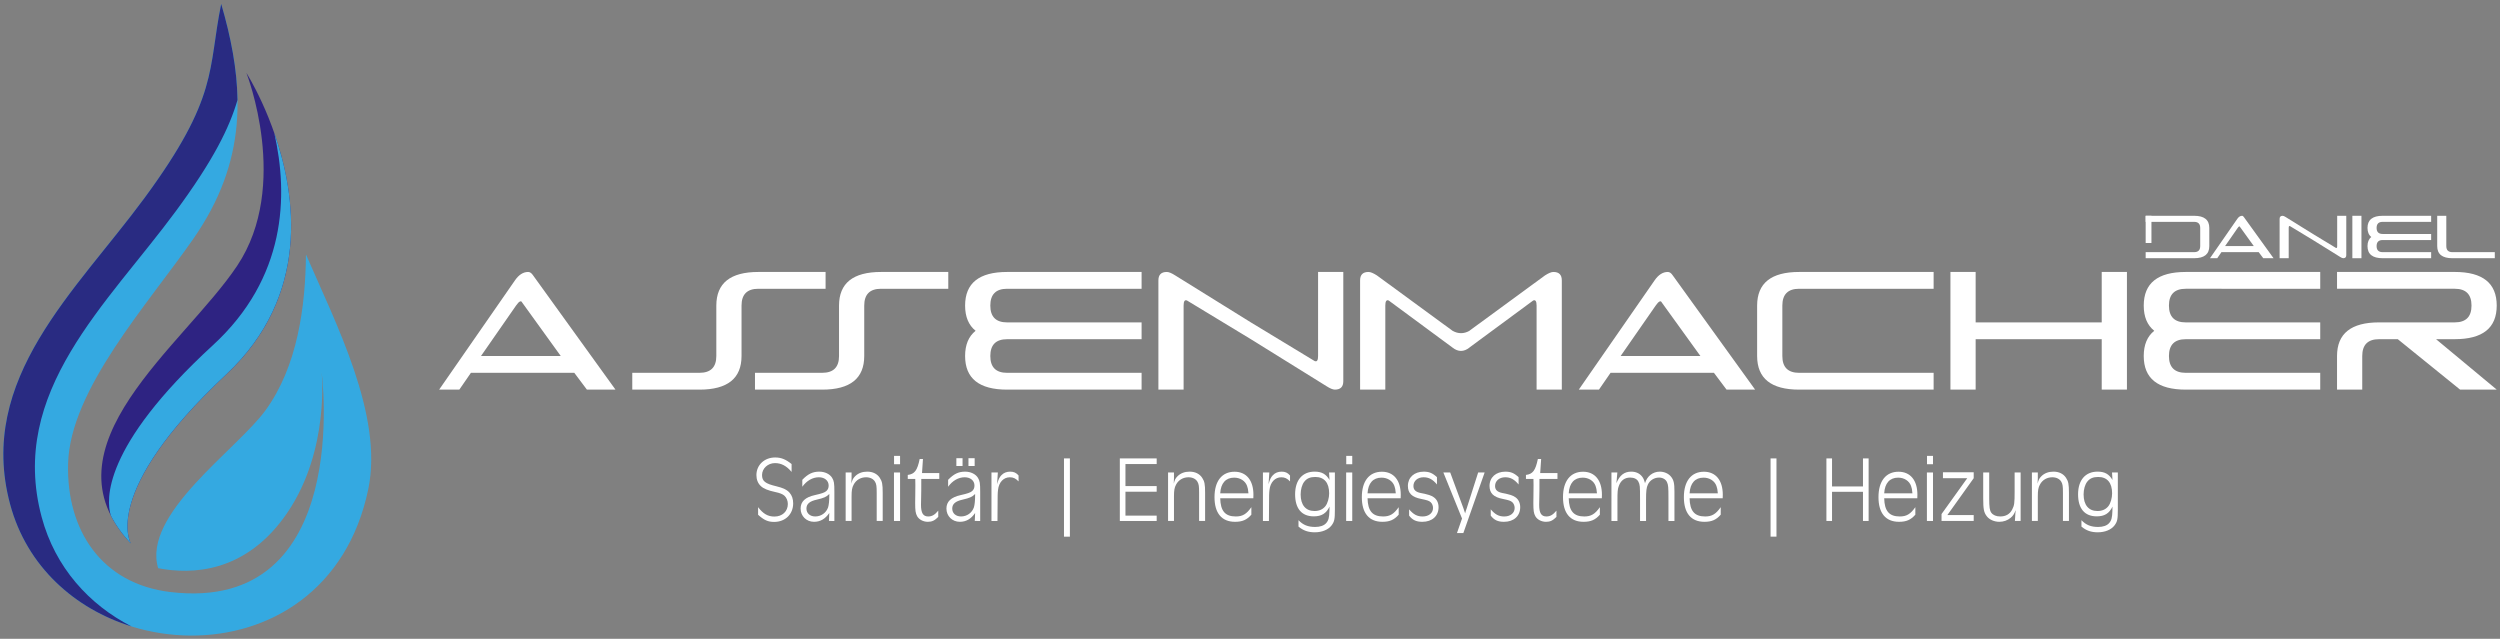 <svg xmlns="http://www.w3.org/2000/svg" xmlns:xlink="http://www.w3.org/1999/xlink" id="Layer_1" x="0px" y="0px" width="430px" height="109.875px" viewBox="0 0 430 109.875" xml:space="preserve"><rect x="0" y="0" width="430" height="109.875" fill="#808080" stroke="none"/><g>	<g>		<path fill="#2E2382" d="M42.379,12.54c0,0,7.622,19.375-1.577,33.161C31.604,59.486,6.807,76.852,22.516,93.481   c0,0-5.397-8.683,16.383-29.076C61.815,42.941,42.379,12.54,42.379,12.54z"></path>		<path fill="#34A9E1" d="M47.17,22.859c2.471,10.837,2.051,24.946-10.559,36.525C17.517,76.918,18.266,86.074,19.052,88.65   c0.812,1.614,1.946,3.227,3.463,4.831c0,0-5.397-8.683,16.383-29.076C53.416,50.809,50.937,33.629,47.17,22.859z"></path>		<path fill="#34A9E1" d="M52.624,43.76c-0.076,8.949-1.448,19.262-6.963,26.825c-4.985,6.832-21.244,17.85-18.46,27.141   c5.736,1.125,15.186,0.891,22.287-9.641c7.278-10.793,5.83-24.12,5.83-24.12s5.568,41.624-26.012,37.865   c-11.817-1.409-17.896-10.606-17.595-22.081c0.336-12.755,13.75-27.444,21.589-38.741c9.062-13.063,9.081-25.533,4.747-40.327   c-2.316,11.324-0.35,15.924-13.187,33.366C13.069,50.07-4.031,65.11,1.731,86.691c7.729,28.949,54.43,32.262,61.624-2.611   C65.961,71.438,57.735,55.581,52.624,43.76z"></path>		<path fill="#292B82" d="M7.158,88.905c-5.761-21.58,11.338-36.62,23.128-52.643c6.458-8.774,9.168-14.298,10.564-19.065   c-0.077-5.264-1.104-10.711-2.804-16.517c-2.316,11.324-0.35,15.924-13.187,33.366C13.069,50.07-4.031,65.11,1.731,86.691   c2.886,10.814,11.211,18.048,20.883,21.053C15.355,104.021,9.487,97.628,7.158,88.905z M40.25,24.791   c-0.26,1.447-0.606,2.886-1.045,4.322C39.644,27.677,39.99,26.237,40.25,24.791z M57.488,54.821c0,0,0,0.001,0,0.002   c0.245,0.577,0.489,1.157,0.729,1.742C57.977,55.98,57.733,55.399,57.488,54.821z"></path>	</g></g><g>	<path fill="#FFFFFF" d="M105.861,67.014h-4.915l-2.168-2.891h-17.78l-1.995,2.891h-3.47l13.039-18.792  c0.665-0.964,1.422-1.446,2.27-1.446c0.309,0,0.593,0.198,0.853,0.594L105.861,67.014z M89.815,52.038  c-0.183-0.405-0.535-0.231-1.056,0.521l-6.027,8.673h13.718L89.815,52.038z"></path>	<path fill="#FFFFFF" d="M108.752,67.014v-2.891h11.565c1.928,0,2.891-0.963,2.891-2.891V52.56c0-3.855,2.41-5.783,7.228-5.783H142  v2.891h-11.564c-1.928,0-2.892,0.964-2.892,2.893v8.673c0,3.855-2.409,5.782-7.228,5.782H108.752z"></path>	<path fill="#FFFFFF" d="M129.857,67.014v-2.891h11.564c1.927,0,2.892-0.963,2.892-2.891V52.56c0-3.855,2.409-5.783,7.228-5.783  h11.564v2.891h-11.564c-1.928,0-2.892,0.964-2.892,2.893v8.673c0,3.855-2.409,5.782-7.228,5.782H129.857z"></path>	<path fill="#FFFFFF" d="M167.804,56.895c-1.205-0.962-1.807-2.409-1.807-4.335c0-3.855,2.41-5.783,7.228-5.783h23.128v2.891  h-23.128c-1.928,0-2.891,0.964-2.891,2.893c0,1.927,0.963,2.891,2.891,2.891h23.128v2.891h-23.128  c-1.928,0-2.891,0.964-2.891,2.891c0,1.928,0.963,2.891,2.891,2.891h23.128v2.891h-23.128c-4.818,0-7.228-1.927-7.228-5.782  C165.997,59.305,166.599,57.859,167.804,56.895z"></path>	<path fill="#FFFFFF" d="M215.146,58.341l-10.973-6.65c-0.395-0.173-0.592,0.115-0.592,0.868v14.455h-4.336V48.223  c0-0.964,0.481-1.446,1.446-1.446c0.347,0,0.829,0.198,1.445,0.594l13.01,8.08l10.971,6.649c0.396,0.173,0.593-0.116,0.593-0.867  V46.776h4.337v18.793c0,0.964-0.482,1.445-1.446,1.445c-0.347,0-0.829-0.197-1.444-0.592L215.146,58.341z"></path>	<path fill="#FFFFFF" d="M249.839,59.788l-10.972-8.096c-0.396-0.173-0.593,0.115-0.593,0.868v14.455h-4.337V48.223  c0-0.964,0.482-1.446,1.446-1.446c0.347,0,0.829,0.198,1.445,0.594l13.01,9.525c0.964,0.54,1.928,0.545,2.892,0.015v-0.015  l13.01-9.525c0.616-0.396,1.099-0.594,1.445-0.594c0.964,0,1.446,0.482,1.446,1.446v18.792h-4.337V52.56  c0-0.753-0.197-1.042-0.593-0.868l-10.957,8.08v0.016C251.771,60.548,250.803,60.548,249.839,59.788z"></path>	<path fill="#FFFFFF" d="M301.879,67.014h-4.915l-2.168-2.891h-17.78l-1.995,2.891h-3.469l13.038-18.792  c0.666-0.964,1.423-1.446,2.27-1.446c0.309,0,0.593,0.198,0.854,0.594L301.879,67.014z M285.834,52.038  c-0.184-0.405-0.535-0.231-1.057,0.521l-6.027,8.673h13.718L285.834,52.038z"></path>	<path fill="#FFFFFF" d="M302.226,52.56c0-3.855,2.41-5.783,7.229-5.783h23.128v2.891h-23.128c-1.927,0-2.892,0.964-2.892,2.893  v8.673c0,1.928,0.965,2.891,2.892,2.891h23.128v2.891h-23.128c-4.818,0-7.229-1.927-7.229-5.782V52.56z"></path>	<path fill="#FFFFFF" d="M339.811,58.341v8.673h-4.336V46.776h4.336v8.674h21.684v-8.674h4.337v20.238h-4.337v-8.673H339.811z"></path>	<path fill="#FFFFFF" d="M370.529,56.895c-1.205-0.962-1.807-2.409-1.807-4.335c0-3.855,2.408-5.783,7.228-5.783h23.129v2.891  H375.95c-1.928,0-2.891,0.964-2.891,2.893c0,1.927,0.963,2.891,2.891,2.891h23.129v2.891H375.95c-1.928,0-2.891,0.964-2.891,2.891  c0,1.928,0.963,2.891,2.891,2.891h23.129v2.891H375.95c-4.819,0-7.228-1.927-7.228-5.782  C368.723,59.305,369.324,57.859,370.529,56.895z"></path>	<path fill="#FFFFFF" d="M412.421,58.341h-3.223c-1.929,0-2.892,0.964-2.892,2.891v5.782h-4.337v-5.782  c0-3.855,2.409-5.782,7.229-5.782h13.01c1.928,0,2.891-0.964,2.891-2.891c0-1.928-0.963-2.893-2.891-2.893H401.97v-2.891h20.238  c4.818,0,7.228,1.928,7.228,5.783s-2.409,5.782-7.228,5.782h-3.209l10.437,8.673h-6.304L412.421,58.341z"></path></g><g>	<path fill="#FFFFFF" d="M380,42.329c0,1.39-0.868,2.084-2.606,2.084h-8.34v-1.043h8.34c0.695,0,1.043-0.347,1.043-1.042v-3.127  c0-0.696-0.348-1.043-1.043-1.043h-8.34v-1.043h8.34c1.738,0,2.606,0.695,2.606,2.086V42.329z"></path>	<path fill="#FFFFFF" d="M391.051,44.414h-1.771l-0.783-1.043h-6.411l-0.72,1.043h-1.25l4.702-6.776  c0.239-0.348,0.513-0.521,0.818-0.521c0.11,0,0.213,0.071,0.308,0.214L391.051,44.414z M385.266,39.014  c-0.066-0.146-0.193-0.084-0.381,0.188l-2.174,3.127h4.946L385.266,39.014z"></path>	<path fill="#FFFFFF" d="M397.828,41.286l-3.957-2.398c-0.142-0.062-0.214,0.042-0.214,0.314v5.212h-1.563v-6.776  c0-0.348,0.174-0.521,0.521-0.521c0.125,0,0.298,0.071,0.521,0.214l4.691,2.913l3.956,2.398c0.143,0.062,0.213-0.042,0.213-0.313  v-5.213h1.564v6.776c0,0.348-0.173,0.521-0.521,0.521c-0.124,0-0.298-0.071-0.521-0.213L397.828,41.286z"></path>	<path fill="#FFFFFF" d="M406.169,37.116v7.298h-1.564v-7.298H406.169z"></path>	<path fill="#FFFFFF" d="M407.862,40.765c-0.434-0.347-0.651-0.868-0.651-1.563c0-1.391,0.869-2.086,2.606-2.086h8.341v1.043h-8.341  c-0.695,0-1.043,0.347-1.043,1.043c0,0.695,0.348,1.042,1.043,1.042h8.341v1.043h-8.341c-0.695,0-1.043,0.348-1.043,1.043  s0.348,1.042,1.043,1.042h8.341v1.043h-8.341c-1.737,0-2.606-0.695-2.606-2.084C407.211,41.634,407.429,41.113,407.862,40.765z"></path>	<path fill="#FFFFFF" d="M420.764,37.116v5.213c0,0.695,0.349,1.042,1.043,1.042h7.298v1.043h-7.298  c-1.737,0-2.606-0.695-2.606-2.084v-5.213H420.764z"></path></g><g>	<path fill="#FFFFFF" d="M136.153,81.171c-0.855-1.033-1.774-1.518-2.855-1.518c-1.227,0-2.226,0.92-2.226,2.048  c0,1.065,0.549,1.484,2.452,1.936c1.161,0.275,1.854,0.614,2.273,1.099c0.42,0.468,0.629,1.096,0.629,1.839  c0,1.87-1.354,3.194-3.274,3.194c-1.063,0-1.741-0.308-2.758-1.227v-1.308c0.871,1.146,1.694,1.614,2.807,1.614  c1.355,0,2.307-0.888,2.307-2.161c0-0.55-0.209-1.065-0.581-1.42c-0.291-0.274-0.822-0.485-1.613-0.646  c-1.209-0.259-2-0.58-2.452-1.017c-0.499-0.468-0.758-1.113-0.758-1.888c0-1.742,1.371-3.032,3.226-3.032  c1.032,0,1.823,0.323,2.824,1.13V81.171z"></path>	<path fill="#FFFFFF" d="M142.577,89.605l0.016-0.241l0.017-0.371c0.016-0.21,0-0.226,0.031-0.759  c-0.693,1.017-1.548,1.517-2.629,1.517c-1.306,0-2.307-0.983-2.307-2.273c0-1.211,0.791-1.951,2.453-2.323  c1.177-0.259,1.661-0.435,1.952-0.678c0.29-0.242,0.419-0.564,0.419-0.968c0-0.838-0.693-1.419-1.677-1.419  c-1.081,0-2.098,0.581-2.855,1.629v-1.194c0.984-1.015,1.79-1.403,2.92-1.403c0.952,0,1.807,0.404,2.21,1.064  c0.322,0.532,0.386,0.904,0.386,2.421v4.999H142.577z M142.577,85.024c-0.437,0.436-0.855,0.63-2.114,0.919  c-1.241,0.276-1.757,0.76-1.757,1.534c0,0.807,0.612,1.354,1.516,1.354c1.017,0,1.888-0.629,2.211-1.564  c0.128-0.404,0.208-1.161,0.208-2.033v-0.273L142.577,85.024z"></path>	<path fill="#FFFFFF" d="M145.452,81.267h1.017v1.049c0,0,0,0.145-0.017,0.273l-0.016,0.597c0.146-0.628,0.274-0.902,0.645-1.274  c0.534-0.532,1.243-0.79,2.082-0.79c0.951,0,1.709,0.371,2.161,1.064c0.403,0.613,0.5,1.097,0.5,2.565v4.854h-1.032v-4.854  c0-1.13-0.049-1.469-0.275-1.872c-0.274-0.5-0.855-0.789-1.548-0.789c-0.935,0-1.726,0.468-2.145,1.274  c-0.274,0.499-0.354,0.999-0.354,1.999v4.242h-1.017V81.267z"></path>	<path fill="#FFFFFF" d="M153.764,81.267h1.048v8.339h-1.048V81.267z M153.779,79.847v-1.435h1.033v1.435H153.779z"></path>	<path fill="#FFFFFF" d="M161.557,81.363v1.016h-3.097c0,1.646,0,2.403-0.033,3.646c-0.016,0.354-0.016,0.693-0.016,0.807  c0,1.419,0.371,2,1.241,2c0.646,0,1.129-0.274,1.727-1v1.08c-0.629,0.631-1.081,0.839-1.792,0.839  c-0.789,0-1.516-0.387-1.839-0.968c-0.273-0.499-0.339-0.967-0.339-2.274c0-0.177,0-0.774,0.017-1.29  c0.016-0.838,0.016-1.29,0.016-1.774c0-0.162,0-0.598-0.016-1.065h-1.291v-0.693c1.178-0.145,1.646-0.773,2.049-2.742h0.565  l-0.162,2.42H161.557z"></path>	<path fill="#FFFFFF" d="M167.656,89.605l0.016-0.241l0.017-0.371c0.016-0.21,0-0.226,0.032-0.759  c-0.694,1.017-1.549,1.517-2.63,1.517c-1.306,0-2.306-0.983-2.306-2.273c0-1.211,0.791-1.951,2.452-2.323  c1.177-0.259,1.662-0.435,1.952-0.678c0.291-0.242,0.419-0.564,0.419-0.968c0-0.838-0.693-1.419-1.677-1.419  c-1.081,0-2.098,0.581-2.855,1.629v-1.194c0.984-1.015,1.791-1.403,2.92-1.403c0.952,0,1.807,0.404,2.21,1.064  c0.322,0.532,0.386,0.904,0.386,2.421v4.999H167.656z M167.656,85.024c-0.436,0.436-0.855,0.63-2.113,0.919  c-1.241,0.276-1.758,0.76-1.758,1.534c0,0.807,0.612,1.354,1.516,1.354c1.017,0,1.887-0.629,2.21-1.564  c0.128-0.404,0.209-1.161,0.209-2.033v-0.273L167.656,85.024z M165.559,78.814v1.34h-1.064v-1.34H165.559z M167.64,78.814v1.34  h-1.065v-1.34H167.64z"></path>	<path fill="#FFFFFF" d="M170.531,81.267h1.097l-0.128,2.016c0.226-0.838,0.403-1.192,0.742-1.548  c0.371-0.403,0.887-0.613,1.5-0.613c0.629,0,1.033,0.178,1.452,0.661v1.017c-0.5-0.516-0.904-0.709-1.5-0.709  c-1.081,0-1.888,0.854-2.032,2.161c-0.081,0.678-0.065,0.79-0.081,3.21l-0.016,2.145h-1.032V81.267z"></path>	<path fill="#FFFFFF" d="M184.022,78.847v13.454h-1.017V78.847H184.022z"></path>	<path fill="#FFFFFF" d="M198.949,78.847v0.969h-5.371v3.79h5.371v0.968h-5.371v4.113h5.371v0.919h-6.339V78.847H198.949z"></path>	<path fill="#FFFFFF" d="M200.906,81.267h1.017v1.049c0,0,0,0.145-0.017,0.273l-0.016,0.597c0.146-0.628,0.274-0.902,0.645-1.274  c0.533-0.532,1.242-0.79,2.082-0.79c0.951,0,1.709,0.371,2.161,1.064c0.403,0.613,0.5,1.097,0.5,2.565v4.854h-1.032v-4.854  c0-1.13-0.049-1.469-0.274-1.872c-0.275-0.5-0.855-0.789-1.549-0.789c-0.935,0-1.726,0.468-2.145,1.274  c-0.274,0.499-0.354,0.999-0.354,1.999v4.242h-1.017V81.267z"></path>	<path fill="#FFFFFF" d="M209.878,85.702c0.049,2.193,0.855,3.13,2.678,3.13c1.161,0,1.839-0.403,2.678-1.598v1.292  c-0.775,0.886-1.549,1.225-2.807,1.225c-2.291,0-3.533-1.483-3.533-4.242c0-2.758,1.274-4.371,3.452-4.371  c2.033,0,3.243,1.483,3.243,3.952c0,0.16,0,0.16-0.016,0.612H209.878z M214.734,84.849c-0.048-0.631-0.113-0.92-0.242-1.274  c-0.306-0.856-1.178-1.421-2.21-1.421c-1.452,0-2.307,0.952-2.404,2.695H214.734z"></path>	<path fill="#FFFFFF" d="M217.224,81.267h1.097l-0.129,2.016c0.226-0.838,0.403-1.192,0.742-1.548c0.37-0.403,0.887-0.613,1.5-0.613  c0.629,0,1.032,0.178,1.451,0.661v1.017c-0.5-0.516-0.903-0.709-1.5-0.709c-1.081,0-1.887,0.854-2.032,2.161  c-0.082,0.678-0.066,0.79-0.082,3.21l-0.016,2.145h-1.032V81.267z"></path>	<path fill="#FFFFFF" d="M229.599,87.653c0,1.679-0.081,2.05-0.564,2.712c-0.565,0.74-1.63,1.192-2.871,1.192  c-1.163,0-1.985-0.289-2.824-0.982v-1.099c0.791,0.822,1.63,1.161,2.871,1.161c0.84,0,1.501-0.226,1.888-0.66  c0.403-0.452,0.533-0.952,0.564-2.113l0.016-0.726c-0.563,1.177-1.369,1.676-2.709,1.676c-2.081,0-3.211-1.337-3.211-3.79  c0-2.451,1.259-3.903,3.356-3.903c1.226,0,1.968,0.42,2.563,1.437l-0.08-1.291h1.001V87.653z M224.34,82.847  c-0.388,0.484-0.629,1.324-0.629,2.194c0,1.822,0.87,2.854,2.386,2.854c0.809,0,1.453-0.289,1.888-0.854  c0.372-0.483,0.629-1.388,0.629-2.178c0-1.823-0.838-2.824-2.386-2.824C225.356,82.04,224.774,82.283,224.34,82.847z"></path>	<path fill="#FFFFFF" d="M231.539,81.267h1.048v8.339h-1.048V81.267z M231.555,79.847v-1.435h1.032v1.435H231.555z"></path>	<path fill="#FFFFFF" d="M235.218,85.702c0.049,2.193,0.855,3.13,2.678,3.13c1.161,0,1.839-0.403,2.679-1.598v1.292  c-0.775,0.886-1.549,1.225-2.807,1.225c-2.291,0-3.533-1.483-3.533-4.242c0-2.758,1.273-4.371,3.451-4.371  c2.033,0,3.243,1.483,3.243,3.952c0,0.16,0,0.16-0.016,0.612H235.218z M240.073,84.849c-0.048-0.631-0.112-0.92-0.241-1.274  c-0.306-0.856-1.179-1.421-2.211-1.421c-1.451,0-2.306,0.952-2.403,2.695H240.073z"></path>	<path fill="#FFFFFF" d="M247.16,83.331c-0.742-0.887-1.404-1.241-2.307-1.241c-1.017,0-1.743,0.628-1.743,1.5  c0,0.661,0.388,1.032,1.259,1.208c1.371,0.276,1.774,0.405,2.241,0.729c0.533,0.37,0.824,0.982,0.824,1.708  c0,1.518-1.097,2.517-2.791,2.517c-1.049,0-1.694-0.306-2.275-1.064v-1.08c0.759,0.887,1.389,1.226,2.323,1.226  c1.064,0,1.791-0.598,1.791-1.467c0-0.39-0.162-0.76-0.403-0.985c-0.291-0.258-0.597-0.354-1.629-0.565  c-1.598-0.306-2.291-0.983-2.291-2.24c0-1.469,1.097-2.453,2.726-2.453c0.937,0,1.518,0.242,2.275,0.952V83.331z"></path>	<path fill="#FFFFFF" d="M251.695,91.688h-1.098l0.872-2.501l-3.211-7.92h1.178l2.275,6.161c0.145,0.404,0.241,0.711,0.291,0.872  c0.063-0.241,0.095-0.339,0.129-0.468c0.016-0.05,0.063-0.179,0.145-0.404l1.968-6.161h1.113L251.695,91.688z"></path>	<path fill="#FFFFFF" d="M261.2,83.331c-0.741-0.887-1.403-1.241-2.307-1.241c-1.017,0-1.741,0.628-1.741,1.5  c0,0.661,0.386,1.032,1.258,1.208c1.371,0.276,1.773,0.405,2.241,0.729c0.533,0.37,0.824,0.982,0.824,1.708  c0,1.518-1.098,2.517-2.792,2.517c-1.049,0-1.694-0.306-2.275-1.064v-1.08c0.76,0.887,1.39,1.226,2.325,1.226  c1.063,0,1.789-0.598,1.789-1.467c0-0.39-0.16-0.76-0.402-0.985c-0.291-0.258-0.596-0.354-1.629-0.565  c-1.597-0.306-2.29-0.983-2.29-2.24c0-1.469,1.095-2.453,2.724-2.453c0.938,0,1.519,0.242,2.275,0.952V83.331z"></path>	<path fill="#FFFFFF" d="M267.883,81.363v1.016h-3.097c0,1.646,0,2.403-0.032,3.646c-0.016,0.354-0.016,0.693-0.016,0.807  c0,1.419,0.37,2,1.24,2c0.646,0,1.129-0.274,1.729-1v1.08c-0.631,0.631-1.082,0.839-1.792,0.839c-0.79,0-1.516-0.387-1.839-0.968  c-0.273-0.499-0.339-0.967-0.339-2.274c0-0.177,0-0.774,0.016-1.29c0.017-0.838,0.017-1.29,0.017-1.774  c0-0.162,0-0.598-0.017-1.065h-1.289v-0.693c1.177-0.145,1.645-0.773,2.049-2.742h0.564l-0.163,2.42H267.883z"></path>	<path fill="#FFFFFF" d="M269.821,85.702c0.048,2.193,0.854,3.13,2.677,3.13c1.161,0,1.839-0.403,2.68-1.598v1.292  c-0.775,0.886-1.55,1.225-2.809,1.225c-2.29,0-3.533-1.483-3.533-4.242c0-2.758,1.274-4.371,3.452-4.371  c2.033,0,3.244,1.483,3.244,3.952c0,0.16,0,0.16-0.016,0.612H269.821z M274.676,84.849c-0.047-0.631-0.112-0.92-0.241-1.274  c-0.308-0.856-1.177-1.421-2.209-1.421c-1.453,0-2.307,0.952-2.404,2.695H274.676z"></path>	<path fill="#FFFFFF" d="M277.166,81.267h1.017l-0.081,0.919l-0.016,0.259c0,0.064-0.016,0.177-0.034,0.307l-0.031,0.354  c0.564-1.371,1.355-1.984,2.548-1.984c0.774,0,1.405,0.275,1.839,0.806c0.26,0.323,0.373,0.582,0.533,1.179  c0.37-1.226,1.355-1.984,2.548-1.984c0.76,0,1.484,0.322,1.92,0.855c0.468,0.581,0.597,1.113,0.597,2.58v5.049h-1.032v-3.822  c0-2.049-0.031-2.372-0.258-2.871c-0.21-0.468-0.743-0.774-1.355-0.774c-0.822,0-1.581,0.467-1.92,1.193  c-0.258,0.532-0.32,1.146-0.32,2.612v3.662h-1.032v-3.662c0-2.402-0.019-2.548-0.276-3.08c-0.226-0.467-0.74-0.726-1.418-0.726  c-0.951,0-1.613,0.5-1.952,1.437c-0.21,0.548-0.241,0.967-0.241,2.532v3.499h-1.033V81.267z"></path>	<path fill="#FFFFFF" d="M290.608,85.702c0.05,2.193,0.856,3.13,2.68,3.13c1.161,0,1.839-0.403,2.677-1.598v1.292  c-0.775,0.886-1.548,1.225-2.806,1.225c-2.291,0-3.533-1.483-3.533-4.242c0-2.758,1.273-4.371,3.451-4.371  c2.033,0,3.242,1.483,3.242,3.952c0,0.16,0,0.16-0.016,0.612H290.608z M295.466,84.849c-0.05-0.631-0.113-0.92-0.242-1.274  c-0.308-0.856-1.18-1.421-2.212-1.421c-1.45,0-2.307,0.952-2.403,2.695H295.466z"></path>	<path fill="#FFFFFF" d="M305.553,78.847v13.454h-1.017V78.847H305.553z"></path>	<path fill="#FFFFFF" d="M320.432,83.67v-4.823h0.97v10.759h-0.97V84.59h-5.322v5.016h-0.967V78.847h0.967v4.823H320.432z"></path>	<path fill="#FFFFFF" d="M324.083,85.702c0.048,2.193,0.854,3.13,2.677,3.13c1.161,0,1.839-0.403,2.68-1.598v1.292  c-0.775,0.886-1.55,1.225-2.809,1.225c-2.29,0-3.533-1.483-3.533-4.242c0-2.758,1.274-4.371,3.452-4.371  c2.033,0,3.244,1.483,3.244,3.952c0,0.16,0,0.16-0.016,0.612H324.083z M328.938,84.849c-0.047-0.631-0.113-0.92-0.241-1.274  c-0.308-0.856-1.177-1.421-2.21-1.421c-1.452,0-2.306,0.952-2.403,2.695H328.938z"></path>	<path fill="#FFFFFF" d="M331.428,81.267h1.049v8.339h-1.049V81.267z M331.443,79.847v-1.435h1.033v1.435H331.443z"></path>	<path fill="#FFFFFF" d="M339.477,81.233v1.017l-4.531,6.34h4.531v1.016h-5.532v-1.192l4.421-6.163h-4.179v-1.017H339.477z"></path>	<path fill="#FFFFFF" d="M347.547,89.605h-0.982l0.063-1.016l0.016-0.29l0.034-0.308c0-0.031,0-0.128,0.017-0.241  c-0.258,0.678-0.452,0.968-0.873,1.322c-0.53,0.437-1.208,0.678-1.936,0.678c-0.854,0-1.691-0.354-2.144-0.937  c-0.518-0.66-0.631-1.224-0.631-3.128v-4.42h1.033v4.42c0,1.565,0.081,2.13,0.37,2.517c0.308,0.403,0.841,0.629,1.519,0.629  c0.967,0,1.66-0.403,2.064-1.194c0.37-0.725,0.418-1.097,0.418-3.064v-3.307h1.032V89.605z"></path>	<path fill="#FFFFFF" d="M349.488,81.267h1.017v1.049c0,0,0,0.145-0.019,0.273l-0.016,0.597c0.146-0.628,0.275-0.902,0.646-1.274  c0.534-0.532,1.243-0.79,2.081-0.79c0.951,0,1.71,0.371,2.162,1.064c0.401,0.613,0.499,1.097,0.499,2.565v4.854h-1.032v-4.854  c0-1.13-0.048-1.469-0.273-1.872c-0.275-0.5-0.856-0.789-1.55-0.789c-0.936,0-1.726,0.468-2.144,1.274  c-0.276,0.499-0.354,0.999-0.354,1.999v4.242h-1.017V81.267z"></path>	<path fill="#FFFFFF" d="M364.267,87.653c0,1.679-0.081,2.05-0.564,2.712c-0.564,0.74-1.629,1.192-2.871,1.192  c-1.161,0-1.983-0.289-2.824-0.982v-1.099c0.791,0.822,1.632,1.161,2.871,1.161c0.841,0,1.503-0.226,1.889-0.66  c0.402-0.452,0.534-0.952,0.565-2.113l0.016-0.726c-0.564,1.177-1.371,1.676-2.711,1.676c-2.081,0-3.21-1.337-3.21-3.79  c0-2.451,1.258-3.903,3.357-3.903c1.224,0,1.967,0.42,2.563,1.437l-0.081-1.291h1V87.653z M359.008,82.847  c-0.386,0.484-0.628,1.324-0.628,2.194c0,1.822,0.87,2.854,2.386,2.854c0.809,0,1.452-0.289,1.889-0.854  c0.37-0.483,0.628-1.388,0.628-2.178c0-1.823-0.838-2.824-2.386-2.824C360.024,82.04,359.444,82.283,359.008,82.847z"></path></g><rect x="369.054" y="37.116" fill="#FFFFFF" width="0.995" height="4.68"></rect></svg>